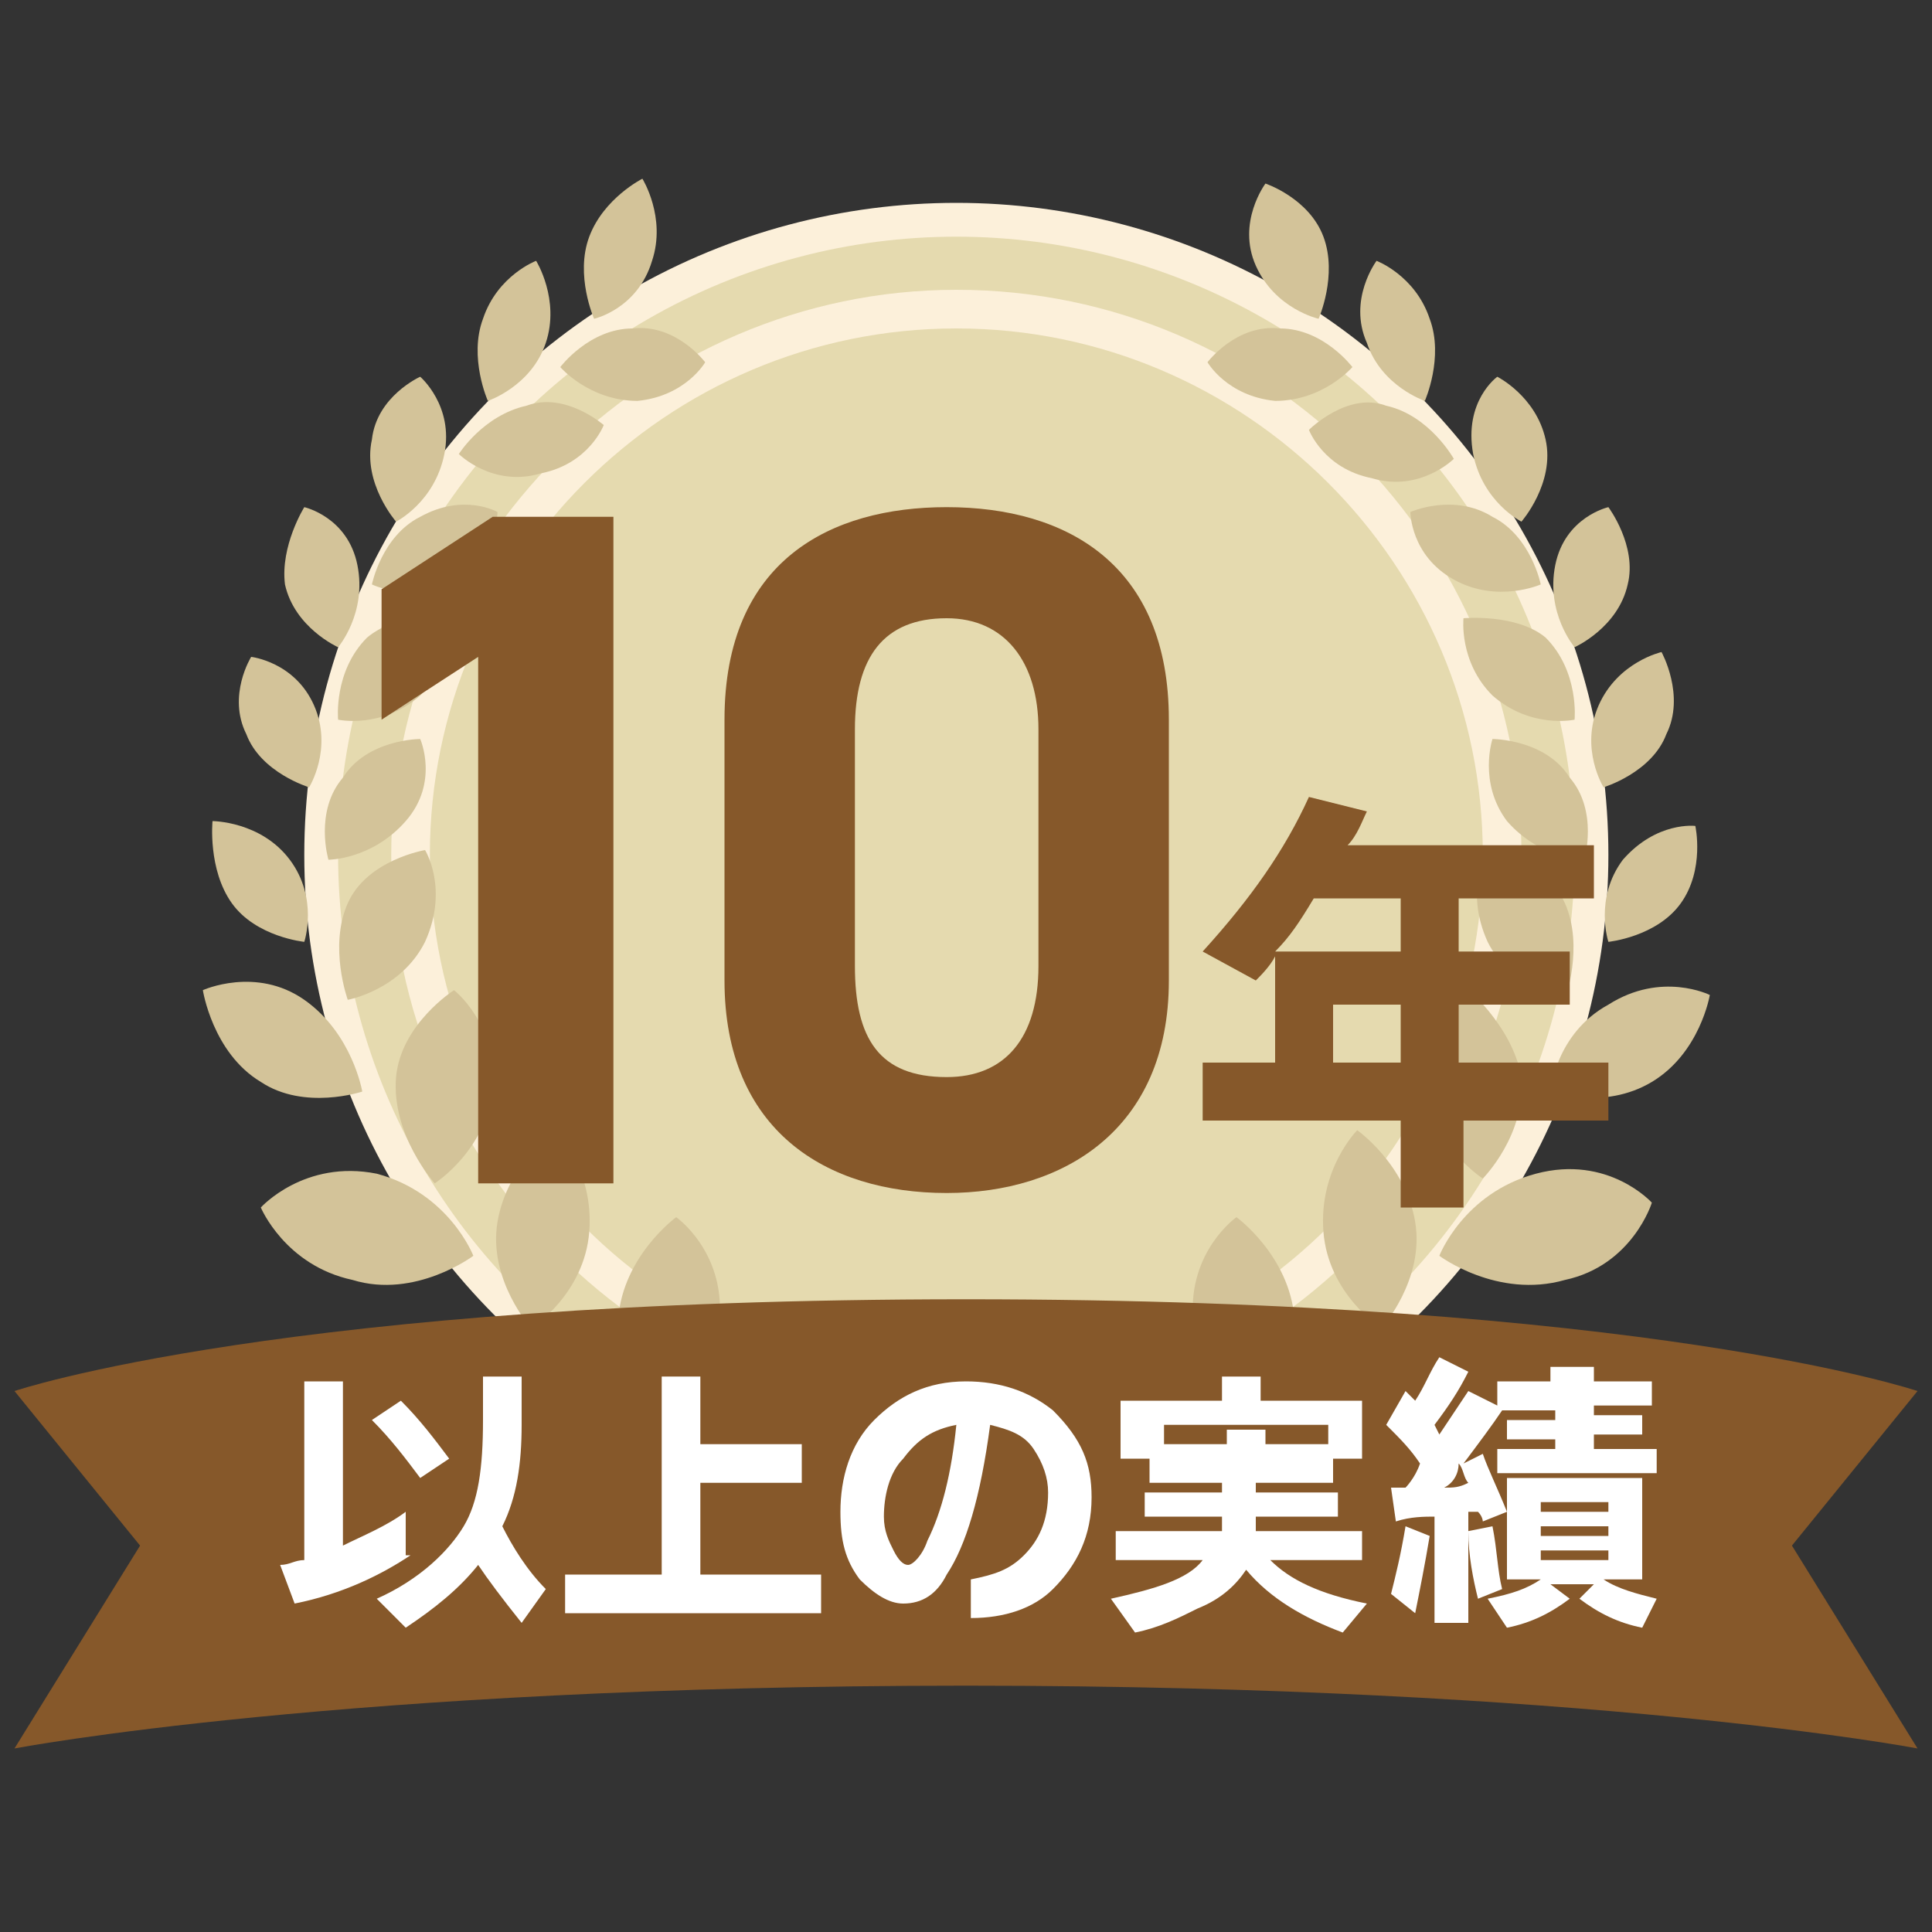 <?xml version="1.0" encoding="utf-8"?>
<!-- Generator: Adobe Illustrator 27.9.3, SVG Export Plug-In . SVG Version: 9.03 Build 53313)  -->
<svg version="1.1" id="レイヤー_1" xmlns="http://www.w3.org/2000/svg" xmlns:xlink="http://www.w3.org/1999/xlink" x="0px"
	 y="0px" viewBox="0 0 40 40" style="enable-background:new 0 0 40 40;" xml:space="preserve">
<rect x="0" y="0" width="40" height="40" fill="#333333" stroke="none"/>
<style type="text/css">
	.st0{fill:#FCF0DA;}
	.st1{fill:#E5DAAF;}
	.st2{fill:#D3C399;}
	.st3{fill:#86582A;}
	.st4{fill:#FFFFFF;}
</style>
<g>
	<g>
		<g>
			<circle class="st0" cx="19.8" cy="17.7" r="13.5"/>
		</g>
		<g>
			<circle class="st1" cx="19.8" cy="17.7" r="12.8"/>
		</g>
		<g>
			<path class="st0" d="M19.8,6.8c6,0,10.9,4.9,10.9,10.9s-4.9,10.9-10.9,10.9S8.9,23.7,8.9,17.7S13.8,6.8,19.8,6.8 M19.8,6
				C13.4,6,8.1,11.3,8.1,17.7s5.3,11.7,11.7,11.7s11.7-5.3,11.7-11.7S26.3,6,19.8,6L19.8,6z"/>
		</g>
		<g>
			<g>
				<path class="st2" d="M30.2,29.8C28.8,30,27.6,29,27.6,29s0.7-1.3,2.3-1.6c1.6-0.2,2.5,0.8,2.5,0.8S31.6,29.6,30.2,29.8z"/>
				<path class="st2" d="M26.2,32.3c-1.6-0.2-2.5-1.7-2.5-1.7s1.2-1.2,2.9-0.9c1.7,0.2,2.3,1.7,2.3,1.7S27.7,32.6,26.2,32.3z"/>
				<path class="st2" d="M26.8,27.3c0.1,1.2-0.9,2.1-0.9,2.1s-1.1-0.7-1.2-2.1c-0.1-1.4,0.9-2.1,0.9-2.1S26.7,26,26.8,27.3z"/>
				<path class="st2" d="M29.3,25.3c0.2,1.2-0.7,2.2-0.7,2.2s-1.1-0.7-1.2-2s0.7-2.1,0.7-2.1S29.1,24.1,29.3,25.3z"/>
				<path class="st2" d="M32.4,26.5C31,26.9,29.8,26,29.8,26s0.5-1.3,2-1.7c1.5-0.4,2.4,0.6,2.4,0.6S33.8,26.2,32.4,26.5z"/>
				<path class="st2" d="M31.5,22.3c0.1,1.2-0.8,2.1-0.8,2.1s-1.1-0.7-1.2-2c-0.1-1.3,0.8-2,0.8-2S31.3,21.2,31.5,22.3z"/>
				<path class="st2" d="M34.2,22.4c-1,0.6-2.1,0.2-2.1,0.2s0.1-1.2,1.2-1.8c1.1-0.7,2.1-0.2,2.1-0.2S35.2,21.8,34.2,22.4z"/>
				<path class="st2" d="M32.4,18.7c0.4,0.9,0,2,0,2s-1.1-0.2-1.6-1.2c-0.5-1.1,0-1.9,0-1.9S32,17.8,32.4,18.7z"/>
				<path class="st2" d="M34.8,18.7c-0.5,0.7-1.5,0.8-1.5,0.8s-0.3-0.9,0.3-1.7c0.7-0.8,1.5-0.7,1.5-0.7S35.3,18,34.8,18.7z"/>
				<path class="st2" d="M32.5,16.1c0.6,0.7,0.3,1.7,0.3,1.7s-0.9,0-1.6-0.8c-0.6-0.8-0.3-1.7-0.3-1.7S32,15.3,32.5,16.1z"/>
				<path class="st2" d="M34.5,15.2c-0.3,0.8-1.3,1.1-1.3,1.1s-0.5-0.8-0.1-1.7c0.4-0.9,1.3-1.1,1.3-1.1S34.9,14.4,34.5,15.2z"/>
				<path class="st2" d="M32,13.2c0.7,0.7,0.6,1.7,0.6,1.7s-0.9,0.2-1.7-0.5c-0.7-0.7-0.6-1.6-0.6-1.6S31.4,12.7,32,13.2z"/>
				<path class="st2" d="M33.7,12.1c-0.2,0.9-1.1,1.3-1.1,1.3s-0.6-0.7-0.4-1.7c0.2-1,1.1-1.2,1.1-1.2S33.9,11.3,33.7,12.1z"/>
				<path class="st2" d="M30.9,10.7c0.8,0.4,1,1.4,1,1.4S31,12.5,30.1,12c-0.9-0.5-0.9-1.4-0.9-1.4S30.1,10.2,30.9,10.7z"/>
				<path class="st2" d="M32,9.1c0.2,0.9-0.5,1.7-0.5,1.7s-0.8-0.4-1-1.4C30.3,8.3,31,7.8,31,7.8S31.8,8.2,32,9.1z"/>
				<path class="st2" d="M28.7,8.4c0.9,0.2,1.4,1.1,1.4,1.1s-0.7,0.7-1.7,0.4c-1-0.2-1.3-1-1.3-1S27.9,8.1,28.7,8.4z"/>
				<path class="st2" d="M29.6,6.6c0.3,0.8-0.1,1.7-0.1,1.7S28.6,8,28.3,7.1c-0.4-0.9,0.2-1.7,0.2-1.7S29.3,5.7,29.6,6.6z"/>
				<path class="st2" d="M26.5,6.8c0.9,0,1.5,0.8,1.5,0.8s-0.6,0.7-1.6,0.7c-1-0.1-1.4-0.8-1.4-0.8S25.6,6.7,26.5,6.8z"/>
				<path class="st2" d="M27.4,4.9c0.3,0.8-0.1,1.7-0.1,1.7S26.4,6.4,26,5.5s0.2-1.7,0.2-1.7S27.1,4.1,27.4,4.9z"/>
			</g>
			<g>
				<path class="st2" d="M9.4,29.8C10.8,30,12,29,12,29s-0.7-1.3-2.3-1.6c-1.6-0.2-2.5,0.8-2.5,0.8S8,29.6,9.4,29.8z"/>
				<path class="st2" d="M13.5,32.3c1.6-0.2,2.5-1.7,2.5-1.7s-1.2-1.2-2.9-0.9c-1.7,0.2-2.3,1.7-2.3,1.7S11.9,32.6,13.5,32.3z"/>
				<path class="st2" d="M12.8,27.3c-0.1,1.2,0.9,2.1,0.9,2.1s1.1-0.7,1.2-2.1s-0.9-2.1-0.9-2.1S12.9,26,12.8,27.3z"/>
				<path class="st2" d="M10.3,25.3c-0.2,1.2,0.7,2.2,0.7,2.2s1.1-0.7,1.2-2s-0.7-2.1-0.7-2.1S10.5,24.1,10.3,25.3z"/>
				<path class="st2" d="M7.3,26.5C8.6,26.9,9.8,26,9.8,26s-0.5-1.3-2-1.7C6.3,24,5.4,25,5.4,25S5.9,26.2,7.3,26.5z"/>
				<path class="st2" d="M8.2,22.3C8.1,23.5,9,24.5,9,24.5s1.1-0.7,1.2-2c0.1-1.3-0.8-2-0.8-2S8.3,21.2,8.2,22.3z"/>
				<path class="st2" d="M5.4,22.4c0.9,0.6,2.1,0.2,2.1,0.2s-0.2-1.2-1.2-1.9s-2.1-0.2-2.1-0.2S4.4,21.8,5.4,22.4z"/>
				<path class="st2" d="M7.2,18.7c-0.4,0.9,0,2,0,2s1.1-0.2,1.6-1.2c0.5-1.1,0-1.9,0-1.9S7.6,17.8,7.2,18.7z"/>
				<path class="st2" d="M4.8,18.7c0.5,0.7,1.5,0.8,1.5,0.8s0.3-0.9-0.3-1.7S4.4,17,4.4,17S4.3,18,4.8,18.7z"/>
				<path class="st2" d="M7.1,16.1c-0.6,0.7-0.3,1.7-0.3,1.7s0.9,0,1.6-0.8c0.7-0.8,0.3-1.7,0.3-1.7S7.6,15.3,7.1,16.1z"/>
				<path class="st2" d="M5.1,15.2c0.3,0.8,1.3,1.1,1.3,1.1s0.5-0.8,0.1-1.7s-1.3-1-1.3-1S4.7,14.4,5.1,15.2z"/>
				<path class="st2" d="M7.6,13.2C6.9,13.9,7,14.9,7,14.9s0.9,0.2,1.7-0.5c0.7-0.7,0.5-1.7,0.5-1.7S8.2,12.7,7.6,13.2z"/>
				<path class="st2" d="M5.9,12.1C6.1,13,7,13.4,7,13.4s0.6-0.7,0.4-1.7c-0.2-1-1.1-1.2-1.1-1.2S5.8,11.3,5.9,12.1z"/>
				<path class="st2" d="M8.7,10.7c-0.8,0.4-1,1.4-1,1.4s0.8,0.4,1.7-0.1s0.9-1.4,0.9-1.4S9.6,10.2,8.7,10.7z"/>
				<path class="st2" d="M7.7,9.1c-0.2,0.9,0.5,1.7,0.5,1.7s0.8-0.4,1-1.4S8.7,7.8,8.7,7.8S7.8,8.2,7.7,9.1z"/>
				<path class="st2" d="M10.9,8.4c-0.9,0.2-1.4,1-1.4,1s0.7,0.7,1.7,0.4c1-0.2,1.3-1,1.3-1S11.7,8.1,10.9,8.4z"/>
				<path class="st2" d="M10,6.6c-0.3,0.8,0.1,1.7,0.1,1.7S11,8,11.3,7.1c0.3-0.9-0.2-1.7-0.2-1.7S10.3,5.7,10,6.6z"/>
				<path class="st2" d="M13.1,6.8c-0.9,0-1.5,0.8-1.5,0.8s0.6,0.7,1.6,0.7c1-0.1,1.4-0.8,1.4-0.8S14,6.7,13.1,6.8z"/>
				<path class="st2" d="M12.2,4.9c-0.3,0.8,0.1,1.7,0.1,1.7s0.9-0.2,1.2-1.2c0.3-0.9-0.2-1.7-0.2-1.7S12.5,4.1,12.2,4.9z"/>
			</g>
		</g>
		<g>
			<path class="st3" d="M12.7,24.5H9.9V13.6l-2,1.3v-2.7l2.3-1.5h2.5V24.5z"/>
			<path class="st3" d="M24.2,20.3c0,3.1-2.2,4.4-4.6,4.4c-2.5,0-4.6-1.3-4.6-4.4v-5.4c0-3.3,2.2-4.4,4.6-4.4c2.5,0,4.6,1.2,4.6,4.4
				V20.3z M19.6,12.8c-1.3,0-1.9,0.8-1.9,2.3V20c0,1.5,0.5,2.3,1.9,2.3c1.2,0,1.9-0.8,1.9-2.3v-4.9C21.5,13.7,20.8,12.8,19.6,12.8z"
				/>
		</g>
		<g>
			<path class="st3" d="M33.4,23.2h-3.1V25H29v-1.8h-4.1V22h1.5v-2.2c-0.1,0.2-0.3,0.4-0.4,0.5l-1.1-0.6c1-1.1,1.7-2.1,2.2-3.2
				l1.2,0.3c-0.1,0.2-0.2,0.5-0.4,0.7H33v1.1h-2.8v1.1h2.3v1.1h-2.3V22h3.1V23.2z M26.4,19.7H29v-1.1h-1.8
				C26.9,19.1,26.7,19.4,26.4,19.7z M29,22v-1.2h-1.4V22H29z"/>
		</g>
	</g>
	<path class="st3" d="M39.7,28.8c0,0-5.6-1.9-19.7-1.9S0.3,28.8,0.3,28.8l2.6,3.2l-2.6,4.2c0,0,6.8-1.3,19.7-1.3s19.7,1.3,19.7,1.3
		l-2.6-4.2L39.7,28.8z"/>
	<g>
		<path class="st4" d="M8.5,32.2c-0.6,0.4-1.4,0.8-2.4,1l-0.3-0.8c0.2,0,0.3-0.1,0.5-0.1v-3.7h0.8V32c0.4-0.2,0.9-0.4,1.3-0.7V32.2z
			 M9.3,30.2l-0.6,0.4c-0.3-0.4-0.6-0.8-1-1.2l0.6-0.4C8.7,29.4,9,29.8,9.3,30.2z M11.3,32.9l-0.5,0.7c-0.4-0.5-0.7-0.9-0.9-1.2
			c-0.4,0.5-0.9,0.9-1.5,1.3l-0.6-0.6c0.9-0.4,1.5-1,1.8-1.5c0.3-0.5,0.4-1.2,0.4-2.2v-0.9h0.8v1c0,0.8-0.1,1.5-0.4,2.1
			C10.6,32,10.9,32.5,11.3,32.9z"/>
		<path class="st4" d="M17,33.4h-5.3v-0.8h2v-4.1h0.8v1.4h2.1v0.8h-2.1v1.9H17V33.4z"/>
		<path class="st4" d="M22.6,31c0,0.8-0.3,1.4-0.8,1.9c-0.4,0.4-1,0.6-1.7,0.6v-0.8c0.5-0.1,0.8-0.2,1.1-0.5
			c0.3-0.3,0.5-0.7,0.5-1.3c0-0.3-0.1-0.6-0.3-0.9c-0.2-0.3-0.5-0.4-0.9-0.5c-0.2,1.5-0.5,2.5-0.9,3.1c-0.2,0.4-0.5,0.6-0.9,0.6
			c-0.3,0-0.6-0.2-0.9-0.5c-0.3-0.4-0.4-0.8-0.4-1.4c0-0.7,0.2-1.4,0.7-1.9c0.5-0.5,1.1-0.8,1.9-0.8c0.7,0,1.3,0.2,1.8,0.6
			C22.4,29.8,22.6,30.3,22.6,31z M19.8,29.5c-0.5,0.1-0.8,0.3-1.1,0.7c-0.3,0.3-0.4,0.8-0.4,1.2c0,0.3,0.1,0.5,0.2,0.7
			c0.1,0.2,0.2,0.3,0.3,0.3c0.1,0,0.3-0.2,0.4-0.5C19.5,31.3,19.7,30.5,19.8,29.5z"/>
		<path class="st4" d="M25.8,32.5c-0.2,0.3-0.5,0.6-1,0.8c-0.4,0.2-0.8,0.4-1.3,0.5l-0.5-0.7c0.9-0.2,1.6-0.4,1.9-0.8h-1.8v-0.6h2.2
			v-0.3h-1.6v-0.5h1.6v-0.2h-1.5v-0.5h-0.6v-1.2h2.1v-0.5h0.8v0.5h2.1v1.2h-0.6v0.5h-1.6v0.2h1.7v0.5h-1.7v0.3h2.2v0.6h-1.9
			c0.4,0.4,1,0.7,2,0.9l-0.5,0.6C27,33.5,26.3,33.1,25.8,32.5z M27.5,29.9v-0.4h-3.4v0.4h1.3v-0.3h0.8v0.3H27.5z"/>
		<path class="st4" d="M29.6,31.8c-0.1,0.6-0.2,1.1-0.3,1.6L28.8,33c0.1-0.4,0.2-0.8,0.3-1.4L29.6,31.8z M34.3,30.5H31V30h1.2v-0.2
			h-1v-0.4h1v-0.2h-1.1l0,0c-0.2,0.3-0.5,0.7-0.8,1.1l0.4-0.2c0.1,0.3,0.3,0.7,0.5,1.2l-0.5,0.2c0,0,0-0.1-0.1-0.2c0,0-0.1,0-0.2,0
			v2.3h-0.7v-2.2c-0.2,0-0.5,0-0.8,0.1l-0.1-0.7l0.3,0c0,0,0.2-0.2,0.3-0.5c-0.2-0.3-0.4-0.5-0.7-0.8l0.4-0.7c0,0,0.1,0.1,0.2,0.2
			c0.2-0.3,0.3-0.6,0.5-0.9l0.6,0.3c-0.2,0.4-0.4,0.7-0.7,1.1l0.1,0.2c0.2-0.3,0.4-0.6,0.6-0.9l0.6,0.3v-0.5h1.1v-0.3H33v0.3h1.2
			v0.5H33v0.2H34v0.4H33V30h1.3V30.5z M29.9,30.8c0.2,0,0.3,0,0.5-0.1c-0.1-0.1-0.1-0.3-0.2-0.4C30.2,30.5,30.1,30.7,29.9,30.8z
			 M31.1,32.9l-0.5,0.2c-0.1-0.4-0.2-0.9-0.2-1.4l0.5-0.1C31,32.1,31,32.5,31.1,32.9z M32.5,33.1c-0.4,0.3-0.8,0.5-1.3,0.6l-0.4-0.6
			c0.5-0.1,0.8-0.2,1.1-0.4h-0.7v-2.1H34v2.1h-0.8c0.3,0.2,0.7,0.3,1.1,0.4L34,33.7c-0.5-0.1-0.9-0.3-1.3-0.6l0.3-0.3h-0.9
			L32.5,33.1z M33.3,31.3v-0.2h-1.4v0.2H33.3z M33.3,31.8v-0.2h-1.4v0.2H33.3z M33.3,32.3v-0.2h-1.4v0.2H33.3z"/>
	</g>
</g>
</svg>
